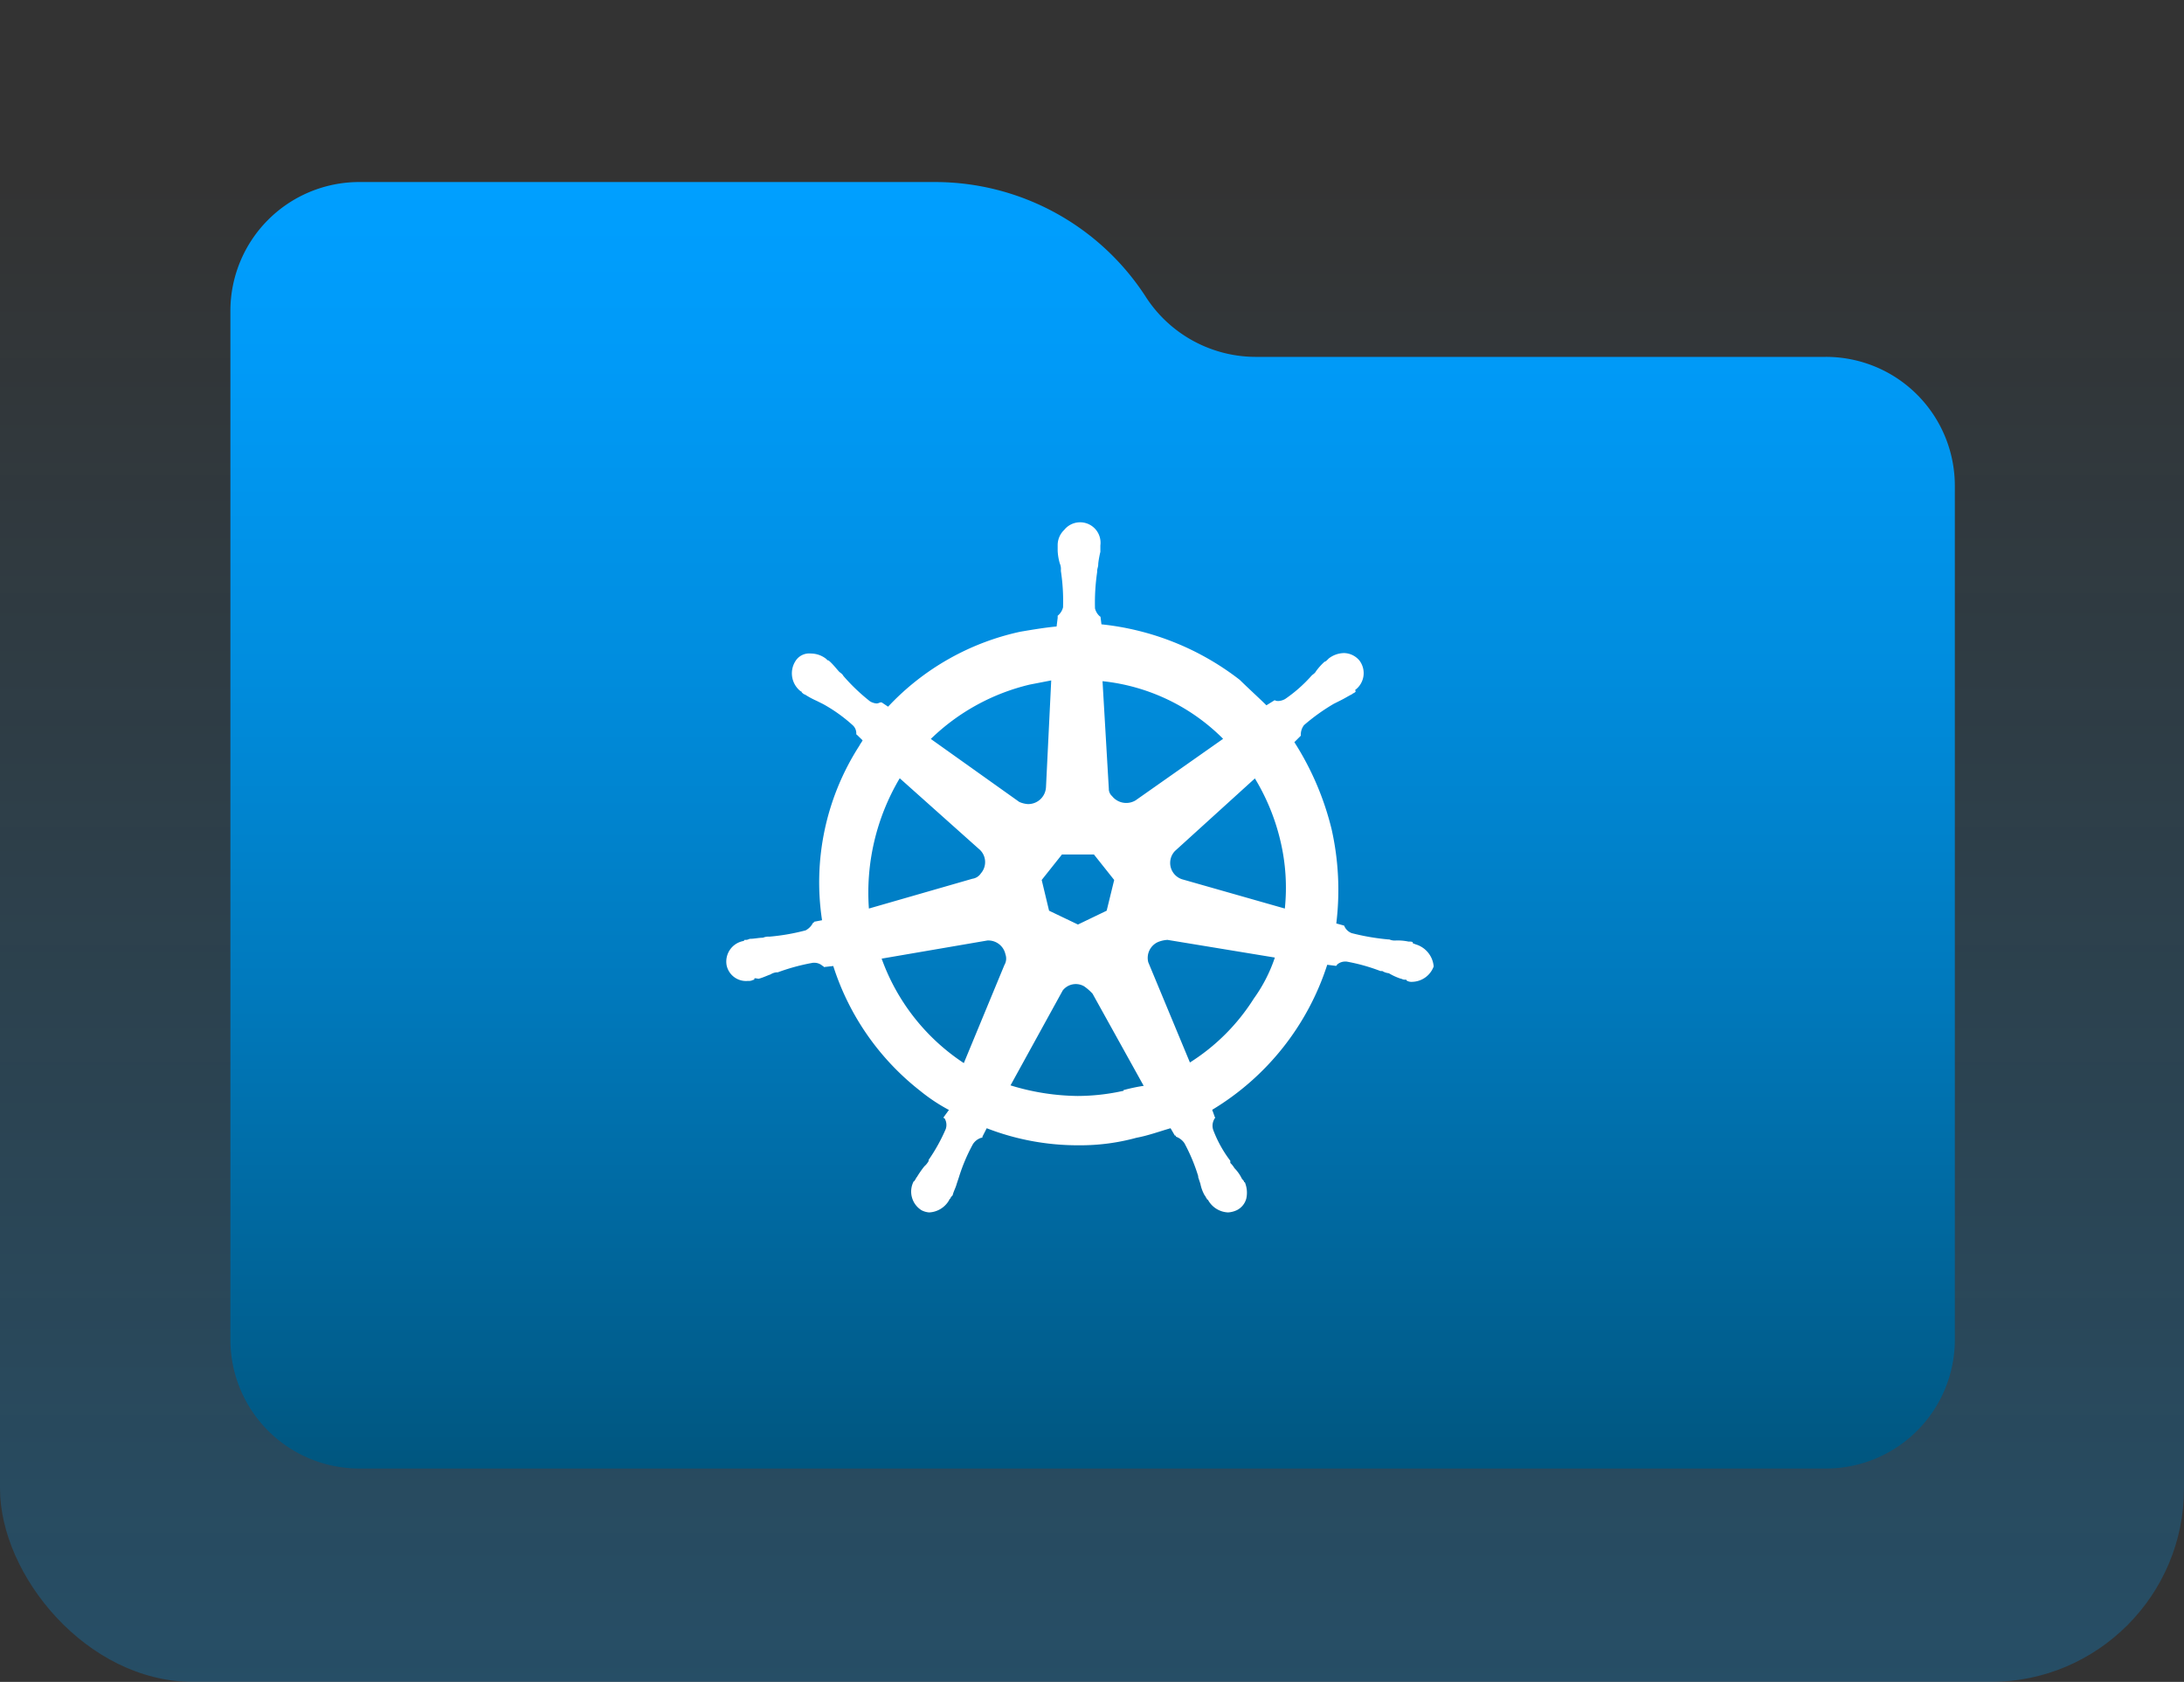 <svg xmlns="http://www.w3.org/2000/svg" xmlns:xlink="http://www.w3.org/1999/xlink" viewBox="0 0 142.19 109.48"><rect x="0" y="0" width="142.19" height="109.48" fill="#333333" stroke="none"/><defs><style>.cls-1{opacity:0.25;}.cls-2{fill:url(#linear-gradient);}.cls-3{fill:url(#linear-gradient-2);}.cls-4{fill:#fff;fill-rule:evenodd;}</style><linearGradient id="linear-gradient" x1="71.1" y1="109.48" x2="71.1" gradientUnits="userSpaceOnUse"><stop offset="0" stop-color="#009fff"/><stop offset="0.89" stop-color="#009fff" stop-opacity="0"/></linearGradient><linearGradient id="linear-gradient-2" x1="71.1" y1="11.85" x2="71.1" y2="95.63" gradientUnits="userSpaceOnUse"><stop offset="0" stop-color="#009fff"/><stop offset="0.14" stop-color="#009af7"/><stop offset="0.36" stop-color="#008ee0"/><stop offset="0.63" stop-color="#0079bc"/><stop offset="0.94" stop-color="#005c8a"/><stop offset="1" stop-color="#00567f"/></linearGradient></defs><title>Asset 207</title><g id="Layer_2" data-name="Layer 2"><g id="kubernetes_project" data-name="kubernetes project"><g class="cls-1"><rect class="cls-2" width="142.19" height="109.48" rx="12.59"/></g><path class="cls-3" d="M118.86,23.23h-37a8.54,8.54,0,0,1-7.22-3.84,16.34,16.34,0,0,0-13.74-7.54H23.33A8.39,8.39,0,0,0,15,20.22v67a8.39,8.39,0,0,0,8.37,8.37h95.53a8.39,8.39,0,0,0,8.37-8.37V31.6A8.39,8.39,0,0,0,118.86,23.23Z"/><g id="orchestration"><g id="Desktop-HD"><g id="Section-1"><g id="kubernetes"><path id="Fill-3" class="cls-4" d="M81.63,65a13.32,13.32,0,0,1-4.16,4.16l-2.71-6.52a1.13,1.13,0,0,1,.63-1.32,1.92,1.92,0,0,1,.62-.14L83,62.33A10,10,0,0,1,81.63,65Zm-8.47,6a13.88,13.88,0,0,1-3,.34,15.35,15.35,0,0,1-4.37-.69l3.4-6.18a1.08,1.08,0,0,1,1.39-.27,3.31,3.31,0,0,1,.55.48l3.33,6a11.68,11.68,0,0,0-1.32.28ZM57.4,62.4l6.88-1.18a1.14,1.14,0,0,1,1.18.9.83.83,0,0,1-.07.7L62.75,69.2a13.66,13.66,0,0,1-5.35-6.8Zm1.19-11.73,5.13,4.58a1.11,1.11,0,0,1,.14,1.6.79.79,0,0,1-.55.35l-6.74,1.94a14.58,14.58,0,0,1,2-8.47Zm8.46-6.11,1.39-.27-.34,6.94a1.16,1.16,0,0,1-1.18,1.11,1.65,1.65,0,0,1-.56-.14L60.6,48.1a13.83,13.83,0,0,1,6.45-3.54ZM79.62,48.1l-5.69,4a1.18,1.18,0,0,1-1.53-.28.63.63,0,0,1-.21-.48l-.41-7a13,13,0,0,1,7.84,3.74Zm3.75,6.67a13.15,13.15,0,0,1,.28,4.37l-6.6-1.88a1.12,1.12,0,0,1-.55-1.87l5.2-4.72a14,14,0,0,1,1.67,4.1ZM72.05,59.28l-1.87.9-1.88-.9-.48-2,1.32-1.66h2.08l1.32,1.66Zm20.07,2.15h0c-.07,0-.14,0-.14-.07s-.14-.07-.28-.07a3.37,3.37,0,0,0-.83-.07.89.89,0,0,1-.42-.07h-.07A15,15,0,0,1,88,60.74a.85.85,0,0,1-.49-.49h0L87,60.11A18,18,0,0,0,86.7,54a18.75,18.75,0,0,0-2.43-5.69l.42-.42v-.06a1,1,0,0,1,.21-.63,13,13,0,0,1,1.94-1.39l.42-.21c.27-.13.48-.27.76-.41.07-.07.14-.07.21-.14s0-.07,0-.14A1.36,1.36,0,0,0,88.51,43a1.34,1.34,0,0,0-1-.49,1.67,1.67,0,0,0-1,.35l-.07.07c-.07.07-.14.14-.2.14a4,4,0,0,0-.56.62c-.07.14-.21.21-.28.28a9.39,9.39,0,0,1-1.73,1.53,1,1,0,0,1-.42.13.48.48,0,0,1-.28-.06H83l-.55.34c-.56-.55-1.18-1.11-1.74-1.66a17.67,17.67,0,0,0-9-3.61l-.07-.56v.07a1,1,0,0,1-.35-.55,13.7,13.7,0,0,1,.14-2.36v-.07c0-.14.07-.28.07-.42s.07-.55.14-.83v-.42a1.33,1.33,0,0,0-2.36-1,1.36,1.36,0,0,0-.42,1v.35a3.43,3.43,0,0,0,.14.83.89.89,0,0,1,.07.42v.07a12.91,12.91,0,0,1,.14,2.36,1,1,0,0,1-.35.55v.14l-.07.56c-.76.07-1.53.2-2.36.34A16.6,16.6,0,0,0,57.82,46l-.42-.28h-.06c-.07,0-.14.07-.28.07a1,1,0,0,1-.42-.14A12.6,12.6,0,0,1,54.91,44c-.07-.14-.21-.21-.28-.28s-.35-.42-.56-.62-.14-.07-.21-.14l-.07-.07a1.62,1.62,0,0,0-1-.35,1.05,1.05,0,0,0-1,.49A1.48,1.48,0,0,0,52.13,45a.07.07,0,0,1,.07.07s.14.14.21.14a5.3,5.3,0,0,0,.76.41l.42.21a10.17,10.17,0,0,1,1.94,1.39.71.71,0,0,1,.21.63v-.07l.42.41c-.07.14-.14.21-.21.35A16.41,16.41,0,0,0,53.52,59.9L53,60a.07.07,0,0,1-.07.07,1.13,1.13,0,0,1-.48.49,13.85,13.85,0,0,1-2.36.41.89.89,0,0,0-.42.07c-.28,0-.56.07-.83.07-.07,0-.14.07-.28.07s-.07,0-.14.07a1.36,1.36,0,0,0-1.11,1.6,1.29,1.29,0,0,0,1.39,1,.58.58,0,0,0,.34-.07c.07,0,.07,0,.07-.07s.21,0,.28,0c.28-.07.56-.21.77-.28a.91.91,0,0,1,.41-.14h.07a13.32,13.32,0,0,1,2.29-.62H53a.79.79,0,0,1,.56.21.07.07,0,0,1,.07.07l.62-.07A16.79,16.79,0,0,0,59.9,71a11.58,11.58,0,0,0,1.88,1.25l-.35.48a.07.07,0,0,0,.07.07.83.83,0,0,1,.07.7,11.62,11.62,0,0,1-1.11,2v.07a1.23,1.23,0,0,1-.28.35,6.35,6.35,0,0,0-.48.69c-.07.07-.07.14-.14.21a.07.07,0,0,1-.07.07A1.43,1.43,0,0,0,60,78.78a1.3,1.3,0,0,0,.49.14,1.58,1.58,0,0,0,1.32-.83.07.07,0,0,1,.07-.07c0-.07.07-.14.14-.21.07-.28.2-.49.27-.76l.14-.42a11.66,11.66,0,0,1,.91-2.15,1,1,0,0,1,.55-.42c.07,0,.07,0,.07-.07l.28-.55a16.41,16.41,0,0,0,6,1.11,13.8,13.8,0,0,0,3.75-.49c.76-.14,1.52-.42,2.22-.62l.28.48c.07,0,.07,0,.07.07a1.11,1.11,0,0,1,.55.42,11.62,11.62,0,0,1,.9,2.15v.07l.14.42a2.54,2.54,0,0,0,.28.76c.07.07.07.14.14.21a.07.07,0,0,0,.07.07,1.56,1.56,0,0,0,1.32.83,1.59,1.59,0,0,0,.55-.14,1.18,1.18,0,0,0,.63-.76,1.76,1.76,0,0,0-.07-1,.07.07,0,0,0-.07-.07c0-.07-.07-.14-.14-.21a2.51,2.51,0,0,0-.49-.7,1.54,1.54,0,0,0-.27-.34v-.14a8,8,0,0,1-1.11-2,.86.86,0,0,1,.06-.7.07.07,0,0,1,.07-.07l-.2-.55a17.16,17.16,0,0,0,7.49-9.44l.56.07a.07.07,0,0,0,.07-.07.79.79,0,0,1,.55-.21h.07a12.09,12.09,0,0,1,2.22.62H90a1,1,0,0,0,.42.14,3.94,3.94,0,0,0,.76.35c.07,0,.14.07.28.07s.07,0,.14.07a.63.63,0,0,0,.35.07,1.53,1.53,0,0,0,1.39-1,1.64,1.64,0,0,0-1.25-1.46Z"/></g></g></g></g></g></g></svg>